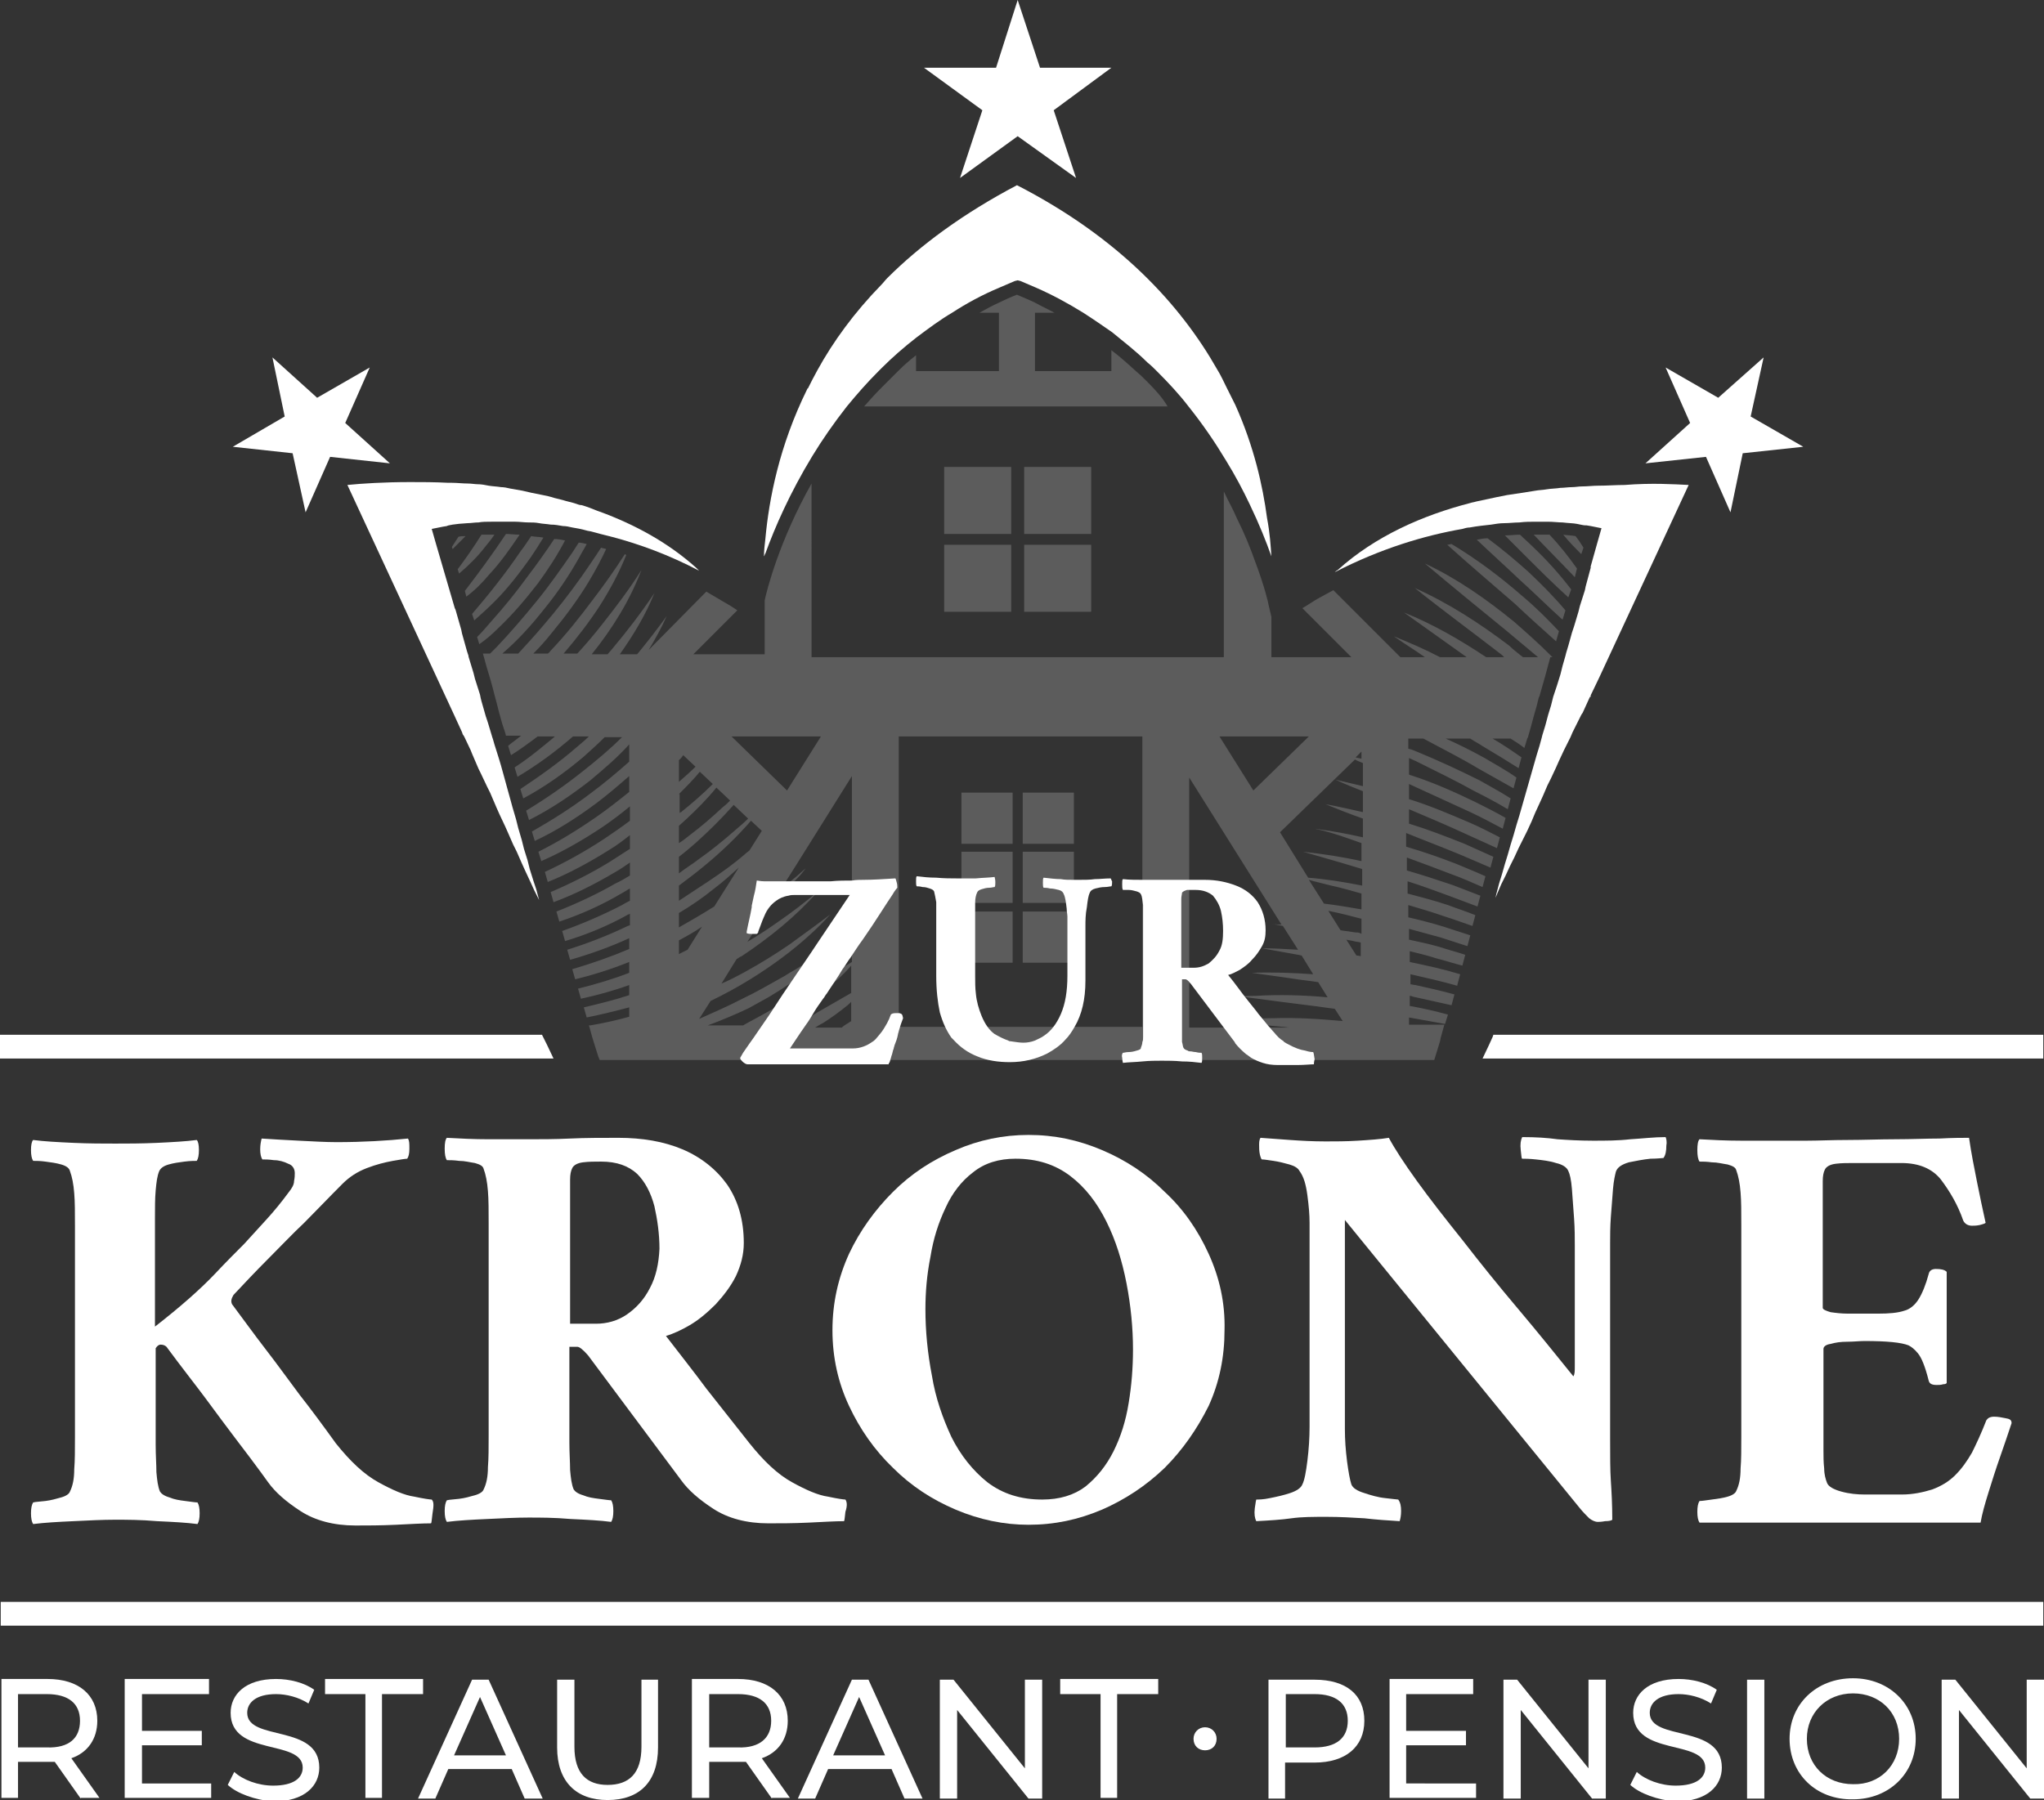 <?xml version="1.0" encoding="UTF-8"?> <!-- Generator: Adobe Illustrator 25.2.3, SVG Export Plug-In . SVG Version: 6.00 Build 0) --> <svg xmlns="http://www.w3.org/2000/svg" xmlns:xlink="http://www.w3.org/1999/xlink" version="1.1" id="Layer_1" x="0px" y="0px" width="283.6px" height="249.8px" viewBox="0 0 283.6 249.8" style="enable-background:new 0 0 283.6 249.8;" xml:space="preserve"><rect x="0" y="0" width="283.6" height="249.8" fill="#333333" stroke="none"/> <style type="text/css"> .st0{opacity:0.2;} .st1{fill:#FFFFFF;} </style> <g class="st0"> <path class="st1" d="M63.6,74.5c-0.3,0.5-0.6,0.9-0.9,1.4l0.1,0.3c0.6-0.6,1.2-1.2,1.8-1.8C64.2,74.4,63.9,74.4,63.6,74.5z"></path> <path class="st1" d="M67.3,75.9c0.5-0.6,0.9-1.1,1.3-1.7c-0.6,0-1.2,0-1.8,0c-1,1.6-2.1,3.2-3.3,4.8l0.2,0.6 C65.1,78.4,66.3,77.2,67.3,75.9z"></path> <path class="st1" d="M67.9,79.7c1.6-1.7,2.9-3.6,4.2-5.5c-0.7,0-1.3-0.1-1.9-0.1c-1.8,2.7-3.7,5.3-5.7,7.9v0l0.2,0.8 C65.9,81.9,66.9,80.9,67.9,79.7z"></path> <path class="st1" d="M68.6,83.5c1.9-1.9,3.5-4,5-6.1c0.6-0.9,1.2-1.8,1.8-2.8c-0.6-0.1-1.2-0.1-1.7-0.2h0c-0.5,0.7-0.9,1.4-1.4,2 c-2.1,3.1-4.4,6-6.8,8.8l0.3,0.9C66.7,85.3,67.7,84.4,68.6,83.5z"></path> <path class="st1" d="M69.1,87.2c2-1.9,3.8-4,5.5-6.2c1.4-1.9,2.7-3.9,3.8-6c-0.5-0.1-1-0.2-1.5-0.2h0c-1.2,1.8-2.4,3.5-3.7,5.2 c-1.6,2.2-3.3,4.3-5.1,6.3c-0.6,0.7-1.2,1.4-1.9,2.1v0l0.3,1C67.5,88.7,68.3,88,69.1,87.2z"></path> <path class="st1" d="M202.6,118.6c1.4,0.6,2.8,1.2,4.2,1.8l0.4-1.5c-1.3-0.6-2.7-1.2-4-1.8c-2.5-1-5.1-2-7.7-2.8v-2 c2.6,1.1,5.2,2.2,7.8,3.4c1.5,0.7,2.9,1.3,4.4,2l0.4-1.5c-1.4-0.7-2.7-1.4-4.1-2c-2.8-1.2-5.6-2.4-8.5-3.3v-2.1 c2.8,1.3,5.7,2.6,8.5,3.9c1.5,0.7,3,1.5,4.5,2.3l0.4-1.5c-1.4-0.8-2.8-1.5-4.2-2.2c-2.9-1.4-5.8-2.7-8.9-3.7 c-0.1,0-0.2-0.1-0.3-0.1v-2.3c0.3,0.1,0.6,0.3,0.9,0.4c2.8,1.4,5.5,2.7,8.2,4.2c1.6,0.8,3.1,1.6,4.6,2.5l0.4-1.5 c-1.4-0.9-2.9-1.7-4.3-2.5c-2.8-1.4-5.6-2.7-8.5-3.9c-0.5-0.2-0.9-0.4-1.4-0.5v-1.4h2.1c2.6,1.4,5.2,2.7,7.7,4.2 c1.6,0.9,3.2,1.8,4.8,2.7l0.4-1.5c-1.4-1-2.9-1.8-4.4-2.7c-1.8-1-3.6-1.9-5.4-2.7h3.4c0.6,0.4,1.2,0.7,1.8,1.1c1.7,1,3.3,2,4.9,3 l0.4-1.5c-1.3-0.9-2.6-1.8-4-2.6h2.5c0.6,0.4,1.3,0.8,1.9,1.3l0.4-1.3l0.1-0.2l0.4-1.4l0.4-1.5l0.4-1.4l0.3-1.2l0.1-0.2l0.4-1.4 l0.4-1.4l0.4-1.5l0.3-1.1h0.3c-0.1-0.1-0.2-0.2-0.3-0.3c-1.6-1.6-3.3-3.1-5-4.6c-3.8-3.1-7.9-6-12.4-8.1c3.8,3.2,7.6,6.3,11.4,9.4 c1.4,1.2,2.9,2.4,4.3,3.6h-2.1c-0.6-0.5-1.3-1-1.9-1.6c-4.1-3.1-8.4-5.9-13.1-8c4,3.2,8.1,6.2,12.1,9.3c0.1,0.1,0.2,0.2,0.3,0.3 h-2.5c-3.6-2.4-7.4-4.6-11.4-6.2l8.7,6.2h-3.7c-2.1-1.1-4.2-2-6.4-2.9c1.4,1,2.9,1.9,4.3,2.9h-3.4l-9.3-9.3 c-0.7,0.4-1.5,0.8-2.2,1.2c-0.7,0.4-1.4,0.9-2.1,1.3l6.8,6.8h-11.1v-5.6l-0.4-1.7c0-0.1-0.5-2.4-1.9-6.1c-0.6-1.7-1.4-3.7-2.5-5.9 c-0.5-1.2-1.2-2.4-1.8-3.7v23h-57.2V67.1c-4.5,8-6.2,14.8-6.5,16.2v7.5h-9.9l6.1-6.1c-0.7-0.5-1.4-0.9-2.1-1.3 c-0.7-0.4-1.5-0.9-2.2-1.3L90,90.2c0.9-1.5,1.8-3.1,2.5-4.7c-1.3,1.8-2.7,3.6-4.1,5.3H86c1.9-2.7,3.6-5.5,4.8-8.5 C89,85,87,87.6,84.9,90.1c-0.2,0.2-0.4,0.5-0.6,0.7h-2.2c2.9-3.6,5.3-7.5,6.9-11.7c-1.7,2.7-3.6,5.2-5.5,7.6 c-1.1,1.4-2.2,2.7-3.4,4h-1.9c1.8-2.1,3.5-4.3,5-6.6c1.4-2.2,2.7-4.6,3.7-7.1c-0.1,0-0.2-0.1-0.2-0.1c-1.4,2.2-2.9,4.3-4.5,6.4 c-1.8,2.4-3.7,4.8-5.8,7c-0.1,0.1-0.2,0.3-0.4,0.4H74c0.9-0.9,1.7-1.8,2.5-2.8c1.9-2.3,3.7-4.7,5.2-7.2c0.9-1.5,1.7-3,2.4-4.5 c-0.2-0.1-0.5-0.1-0.7-0.2c-0.9,1.4-1.8,2.7-2.7,4c-1.7,2.4-3.5,4.7-5.4,6.9c-1.1,1.3-2.3,2.6-3.4,3.8h-2.2l0,0 c2.2-1.9,4.1-4,5.9-6.3c1.8-2.2,3.4-4.6,4.8-7.1c0.3-0.6,0.7-1.2,1-1.8c-0.4-0.1-0.8-0.2-1.1-0.2c-0.3,0.5-0.6,0.9-0.9,1.4 c-1.6,2.3-3.2,4.6-5,6.8c-1.8,2.2-3.6,4.3-5.5,6.3c-0.3,0.3-0.6,0.6-0.9,0.9H67l0.2,0.7l0.3,1.1l0.6,2l0.3,1.1l0.2,0.8l0.3,1.1 l0.3,1.2l0.5,1.8l0.4,1.2l0.1,0.4h2.1c-0.6,0.5-1.2,0.9-1.8,1.4l0.4,1.3c1.3-0.8,2.5-1.7,3.7-2.6h2.4c-1.8,1.5-3.6,3-5.6,4.3 l0.4,1.3c2.7-1.6,5.3-3.5,7.7-5.6h2.2c-0.5,0.5-1.1,1-1.7,1.5c-2.4,2.1-5.1,4-7.8,5.8l0.4,1.3c3-1.6,5.8-3.6,8.4-5.8 c1-0.9,2-1.8,2.9-2.7h2.4c-1.7,1.7-3.5,3.2-5.4,4.7c-2.5,2-5.1,3.8-7.9,5.5l0.4,1.3c3-1.5,5.8-3.4,8.5-5.5c1.9-1.6,3.8-3.2,5.4-5 v2.4c-1.8,1.6-3.6,3.1-5.5,4.5c-2.5,1.9-5.2,3.6-8,5.2l0.4,1.3c3-1.4,5.8-3.2,8.5-5.2c1.6-1.2,3.1-2.5,4.6-3.8v2.2 c-1.5,1.2-3,2.4-4.6,3.5c-2.6,1.8-5.2,3.4-8,4.8l0.4,1.3c3-1.3,5.9-3,8.6-4.8c1.3-0.9,2.5-1.8,3.7-2.8v2c-1.2,0.9-2.5,1.8-3.7,2.6 c-2.6,1.7-5.3,3.2-8.1,4.5l0.4,1.4c3-1.2,5.9-2.8,8.6-4.5c1-0.6,1.9-1.3,2.8-2v1.9c-0.9,0.6-1.9,1.2-2.8,1.8 c-2.6,1.6-5.4,3-8.2,4.2l0.4,1.4c3-1.1,5.9-2.6,8.6-4.2c0.7-0.4,1.3-0.8,2-1.3v1.8c-0.7,0.4-1.3,0.8-2,1.1 c-2.6,1.5-5.4,2.8-8.2,3.9l0.4,1.4c3-1,5.9-2.3,8.6-3.9c0.4-0.2,0.8-0.5,1.2-0.7v1.7c-0.4,0.2-0.8,0.4-1.1,0.6 c-2.7,1.4-5.5,2.6-8.3,3.6l0.4,1.4c3-0.9,5.9-2.1,8.6-3.6c0.1-0.1,0.3-0.1,0.4-0.2v1.6c-0.1,0-0.2,0.1-0.3,0.1 c-2.7,1.3-5.5,2.4-8.4,3.3l0.4,1.4c2.8-0.8,5.6-1.8,8.2-3v1.5c-2.6,1.1-5.2,2-7.9,2.8l0.4,1.4c2.5-0.6,5-1.4,7.5-2.4v1.5 c-2.3,0.9-4.7,1.6-7.1,2.2l0.4,1.4c2.3-0.5,4.5-1.1,6.7-1.9v1.4c-2.1,0.7-4.2,1.2-6.3,1.7l0.4,1.4c2-0.4,4-0.9,5.9-1.4v1.3 c-1.8,0.5-3.6,0.9-5.4,1.2h-0.1v0c0,0,0,0-0.1,0l0.1,0.3l0.3,1.1l0.3,1l0.6,1.9l0.2,0.5H199l0.8-2.6l0.1-0.5l0.5-1.8h-4.9v-1 c1.7,0.3,3.3,0.6,5,0.9l0.4-1.3c-1.8-0.5-3.6-0.9-5.3-1.2v-1.4c0.1,0,0.2,0,0.4,0.1c1.8,0.4,3.6,0.8,5.4,1.2l0.4-1.5 c-1.8-0.5-3.6-0.9-5.4-1.3c-0.2,0-0.5-0.1-0.7-0.1v-1.4c2.2,0.5,4.4,1,6.5,1.6l0-0.1l0.4-1.5h0c-2.3-0.7-4.6-1.2-7-1.7v-1.5 c1.2,0.3,2.5,0.6,3.7,1c1.2,0.3,2.4,0.7,3.6,1l0.4-1.5c-1.2-0.4-2.4-0.7-3.6-1.1c-1.4-0.4-2.8-0.7-4.2-1v-1.5 c1.5,0.4,2.9,0.8,4.4,1.2c1.2,0.4,2.5,0.8,3.7,1.2l0.4-1.5c-1.2-0.4-2.5-0.8-3.7-1.2c-1.6-0.5-3.2-0.9-4.9-1.3v-1.7 c1.7,0.5,3.4,1,5.1,1.6c1.3,0.4,2.6,0.9,3.8,1.3l0.4-1.5c-1.2-0.5-2.5-0.9-3.8-1.4c-1.8-0.6-3.7-1.1-5.6-1.6v-1.7 c1.9,0.6,3.8,1.3,5.7,2c1.3,0.5,2.7,1,4,1.5l0.4-1.5c-1.3-0.5-2.6-1-3.9-1.5c-2.1-0.7-4.2-1.4-6.3-2v-1.8c2.2,0.8,4.3,1.6,6.4,2.4 c1.4,0.5,2.7,1.1,4.1,1.7l0.4-1.5c-1.3-0.6-2.6-1.1-4-1.7c-2.3-0.9-4.6-1.7-7-2.4v-1.9C197.8,116.7,200.2,117.6,202.6,118.6z M188.9,126.2c-1.7-0.3-3.5-0.6-5.2-0.8l-2.1-3.3c1,0.3,2,0.5,3.1,0.8c1.4,0.3,2.8,0.7,4.2,1.1V126.2z M188.9,132.7 c-0.2,0-0.4-0.1-0.7-0.1l-1.4-2.2c0.3,0.1,0.7,0.1,1,0.2s0.7,0.1,1,0.2V132.7z M188.1,129.4c-0.7-0.1-1.4-0.2-2.1-0.3l-1.7-2.7 c1.5,0.3,3.1,0.7,4.6,1.1v2.1C188.6,129.4,188.4,129.4,188.1,129.4z M187.2,116.4c0.6,0.2,1.1,0.4,1.7,0.6v2.5 c-2.7-0.6-5.4-1-8.1-1.3c1.7,0.5,3.5,1,5.2,1.5c1,0.3,2,0.6,3,0.9v2.3c-2.5-0.5-5-0.9-7.5-1.1l-3.9-6.3l10.4-10.1 c0.3,0.2,0.7,0.3,1.1,0.5v3.2c-1.3-0.3-2.5-0.6-3.8-0.9c1.3,0.6,2.5,1.1,3.8,1.6v2.9c-1.8-0.4-3.5-0.8-5.2-1.1 c1.7,0.7,3.5,1.4,5.2,2v2.6c-2.2-0.5-4.4-0.9-6.7-1.2C183.9,115.3,185.5,115.8,187.2,116.4z M188.9,105.3c-0.3-0.1-0.6-0.1-0.8-0.2 l0.8-0.8V105.3z M181.6,102.2l-7.7,7.5l-4.7-7.5H181.6z M94.2,122.9c1.2-0.9,2.4-1.8,3.6-2.8c2.3-1.9,4.4-3.9,6.4-6.2l1.5,1.4 L104,118c-0.2,0.2-0.4,0.3-0.6,0.5c-1.6,1.4-3.3,2.6-5.1,3.8c-1.4,0.9-2.7,1.8-4.1,2.7V122.9z M94.2,118.9c0.8-0.6,1.6-1.3,2.3-1.9 c1.9-1.7,3.6-3.4,5.3-5.3l2,1.9c-0.6,0.6-1.2,1.1-1.9,1.7c-1.6,1.4-3.2,2.7-4.9,3.9c-0.9,0.7-1.9,1.3-2.8,2V118.9z M94.2,130.5 c1.1-0.6,2.2-1.2,3.2-1.9l-2,3.2c-0.4,0.2-0.8,0.4-1.2,0.6V130.5z M94.2,105.5c0.2-0.2,0.4-0.4,0.6-0.7l1.7,1.6 c-0.7,0.7-1.5,1.4-2.3,2.1V105.5z M94.2,110.2c1-1,2-2,2.9-3.1l1.8,1.7c0,0,0,0,0,0c-1.4,1.4-2.9,2.7-4.4,3.9 c-0.1,0-0.1,0.1-0.2,0.1V110.2z M94.2,114.6c0.3-0.3,0.7-0.6,1-0.9c1.5-1.4,2.9-2.8,4.2-4.4l1.9,1.8c-0.3,0.3-0.6,0.6-1,0.9 c-1.5,1.4-3,2.7-4.6,3.9c-0.5,0.4-1,0.8-1.5,1.1V114.6z M99.1,123.3c1.2-0.9,2.3-1.9,3.4-2.9l-3.4,5.4c-1.6,1-3.3,2-4.9,2.9v-2 C95.9,125.7,97.5,124.6,99.1,123.3z M110.1,134.7c-0.6,0.3-1.1,0.7-1.7,1l0,0c-1.8,1-3.5,2-5.4,2.9c-1.9,1-4,1.9-6,2.8l1.6-2.5 c1.9-0.9,3.7-1.9,5.5-3c2.9-1.8,5.8-3.9,8.3-6.2c1-0.9,1.9-1.8,2.8-2.8c-0.7,0.5-1.3,1-2,1.5l0,0c-1.2,0.9-2.5,1.8-3.7,2.7 c-1.9,1.3-4,2.6-6,3.7c-1.1,0.6-2.2,1.2-3.4,1.7l2.1-3.4c0.2-0.1,0.4-0.3,0.7-0.4c3.9-2.6,7.5-5.5,10.6-9c-1.8,1.5-3.6,2.9-5.5,4.2 c-1.4,1-2.8,1.9-4.3,2.8l3.6-5.6l0,0c1.2-1,2.3-2.1,3.4-3.3c0.4-0.4,0.7-0.8,1.1-1.3c-0.5,0.4-1,0.9-1.5,1.3 c-0.6,0.5-1.2,1-1.9,1.5l0.9-1.4l1.2-1.9l7.7-12.3v25.8l-4.4,2.7c-1.7,1-3.3,2-5,2.9c-1.7,1-3.3,1.9-5,2.8 c-0.2,0.1-0.5,0.3-0.7,0.4h-4.9c1.9-0.7,3.8-1.5,5.7-2.4c0.9-0.5,1.8-1,2.7-1.5c3.9-2.3,7.5-5,10.5-8.4 C114.7,131.8,112.4,133.3,110.1,134.7z M109.5,140.8c1.7-1,3.3-2.1,4.9-3.3c1.3-1.1,2.6-2.2,3.7-3.5v3.8c-1.6,0.9-3.1,1.8-4.7,2.7 c-1.1,0.7-2.1,1.3-3.2,2H106C107.2,142,108.4,141.4,109.5,140.8z M114.3,141.9c1.1-0.7,2.2-1.5,3.3-2.4c0.2-0.2,0.4-0.3,0.5-0.5 v2.7c-0.1,0.1-0.2,0.1-0.3,0.2c-0.3,0.2-0.7,0.4-1,0.7h-3.7C113.6,142.3,113.9,142.1,114.3,141.9z M124.7,102.2h33.8v40.3h-33.8 V102.2z M113.9,102.2l-4.7,7.5l-7.7-7.5H113.9z M165,142.6v-34.7l12.8,20.4c-0.4,0-0.9,0-1.3-0.1c0.5,0.1,1,0.2,1.5,0.3l2.1,3.3 c-1.7-0.1-3.3-0.2-5-0.2c1.7,0.3,3.3,0.6,5,0.9c0.2,0,0.3,0.1,0.5,0.1l1.6,2.6c-2.8-0.2-5.7-0.3-8.5-0.2c1.9,0.3,3.7,0.5,5.6,0.8 c1.2,0.2,2.4,0.3,3.6,0.5l1.3,2.1c-3.3-0.3-6.7-0.4-10-0.2c-0.7,0-1.3,0-2,0.1c0.8,0.1,1.5,0.2,2.3,0.3c3.6,0.5,7.2,0.9,10.7,1.4v0 l1.1,1.7c-3.2-0.3-6.4-0.5-9.6-0.4c-2,0-3.9,0.2-5.9,0.4c2.4,0.3,4.8,0.6,7.2,0.8c0,0,0,0,0,0c0.3,0,0.6,0.1,0.9,0.1H165z"></path> <path class="st1" d="M215.9,89l0.4-1.4c-1.6-1.7-3.3-3.4-5.1-4.9c-3.1-2.7-6.3-5.1-9.8-7.2h0c-0.2,0-0.4,0.1-0.6,0.1 c3.1,2.8,6.3,5.5,9.4,8.2C212.1,85.6,214,87.3,215.9,89z"></path> <path class="st1" d="M206.4,74.7c-0.5,0-1,0.1-1.5,0.2c2,1.9,4,3.7,6,5.6c2,1.8,3.9,3.7,5.9,5.5l0.4-1.3v0 c-1.6-1.9-3.4-3.7-5.2-5.4C210.2,77.7,208.3,76.1,206.4,74.7z"></path> <path class="st1" d="M218,81.8L218,81.8c-1.6-2.1-3.4-4.1-5.3-5.9c-0.6-0.6-1.2-1.1-1.8-1.7c-0.7,0-1.3,0.1-2.1,0.1 c0.9,0.9,1.8,1.8,2.7,2.7c2,2,4,4,6.1,5.9L218,81.8z"></path> <path class="st1" d="M218.8,78.9L218.8,78.9c-1.2-1.7-2.4-3.2-3.8-4.7c0,0,0,0,0,0c-0.5,0-0.9,0-1.4,0h-0.8c1.9,2,3.8,3.9,5.7,5.9 L218.8,78.9z"></path> <path class="st1" d="M219.4,76.9l0.3-0.9c-0.3-0.5-0.7-1.1-1.1-1.6h0c-0.5-0.1-1-0.1-1.7-0.2C217.7,75.2,218.6,76.1,219.4,76.9z"></path> <path class="st1" d="M214.2,96.5L214.2,96.5C214.1,96.5,214.1,96.6,214.2,96.5L214.2,96.5z"></path> <path class="st1" d="M215.8,90.8L215.8,90.8C215.8,90.8,215.8,90.8,215.8,90.8L215.8,90.8z"></path> <path class="st1" d="M159.2,53c-0.5-0.5-1-1-1.6-1.5c-1.1-1-2.2-2-3.4-2.9v2.9h-10.6v-8.1h2.7c-0.9-0.5-1.8-0.9-2.7-1.4 c-0.8-0.4-1.6-0.7-2.5-1.1c-0.8,0.3-1.7,0.7-2.5,1.1c-0.9,0.4-1.8,0.9-2.7,1.4h2.7v8.1h-11.5v-2.2c-0.9,0.7-1.7,1.4-2.5,2.2 c-0.8,0.8-1.6,1.6-2.4,2.4c-0.8,0.8-1.6,1.7-2.3,2.5h42.1C161.3,55.2,160.3,54.1,159.2,53z"></path> <rect x="131" y="64.8" class="st1" width="9.3" height="9.3"></rect> <rect x="142.1" y="64.8" class="st1" width="9.3" height="9.3"></rect> <rect x="131" y="75.6" class="st1" width="9.3" height="9.3"></rect> <rect x="142.1" y="75.6" class="st1" width="9.3" height="9.3"></rect> <rect x="133.4" y="118.2" class="st1" width="7.1" height="7.1"></rect> <rect x="141.9" y="118.2" class="st1" width="7.1" height="7.1"></rect> <rect x="133.4" y="126.5" class="st1" width="7.1" height="7.1"></rect> <rect x="141.9" y="126.5" class="st1" width="7.1" height="7.1"></rect> <rect x="141.9" y="110" class="st1" width="7.1" height="7.1"></rect> <rect x="133.4" y="110" class="st1" width="7.1" height="7.1"></rect> </g> <g> <g> <rect x="0.1" y="222.3" class="st1" width="283.4" height="3.3"></rect> </g> <g> <polygon class="st1" points="283.5,143.6 283.5,146.9 205.7,146.9 206.6,145 207.1,143.9 207.2,143.6 "></polygon> </g> <g> <polygon class="st1" points="76.8,146.9 0,146.9 0,143.6 75.2,143.6 75.7,144.6 75.9,145 "></polygon> </g> <g> <path class="st1" d="M11.2,249.6l-3.6-5.1c-0.3,0-0.7,0-1,0H2.5v5H0.2v-16.5h6.4c4.3,0,6.9,2.2,6.9,5.8c0,2.5-1.3,4.4-3.6,5.2 l3.9,5.5H11.2z M11.1,238.8c0-2.4-1.6-3.7-4.6-3.7h-4v7.4h4C9.6,242.6,11.1,241.2,11.1,238.8z"></path> <path class="st1" d="M29.3,247.5v2h-12v-16.5H29v2.1h-9.3v5.1h8.3v2h-8.3v5.3H29.3z"></path> <path class="st1" d="M31.6,247.7l0.9-1.8c1.2,1.1,3.3,1.9,5.4,1.9c2.9,0,4.1-1.1,4.1-2.5c0-4-10-1.5-10-7.6c0-2.5,2-4.7,6.3-4.7 c1.9,0,3.9,0.5,5.3,1.5l-0.8,1.9c-1.4-0.9-3.1-1.3-4.5-1.3c-2.8,0-4,1.2-4,2.6c0,4,10,1.5,10,7.6c0,2.5-2,4.7-6.4,4.7 C35.4,249.8,32.9,248.9,31.6,247.7z"></path> <path class="st1" d="M50.8,235.1h-5.7v-2.1h13.6v2.1h-5.7v14.4h-2.3V235.1z"></path> <path class="st1" d="M71,245.5h-8.8l-1.8,4.1H58l7.5-16.5h2.3l7.5,16.5h-2.5L71,245.5z M70.2,243.6l-3.6-8.1l-3.6,8.1H70.2z"></path> <path class="st1" d="M77.3,242.5v-9.4h2.4v9.3c0,3.7,1.7,5.3,4.6,5.3c3,0,4.7-1.6,4.7-5.3v-9.3h2.3v9.4c0,4.8-2.6,7.3-7,7.3 C79.9,249.8,77.3,247.2,77.3,242.5z"></path> <path class="st1" d="M107.1,249.6l-3.6-5.1c-0.3,0-0.7,0-1,0h-4.1v5H96v-16.5h6.4c4.3,0,6.9,2.2,6.9,5.8c0,2.5-1.3,4.4-3.6,5.2 l3.9,5.5H107.1z M107,238.8c0-2.4-1.6-3.7-4.6-3.7h-4v7.4h4C105.4,242.6,107,241.2,107,238.8z"></path> <path class="st1" d="M123.7,245.5h-8.8l-1.8,4.1h-2.4l7.5-16.5h2.3l7.5,16.5h-2.5L123.7,245.5z M122.8,243.6l-3.6-8.1l-3.6,8.1 H122.8z"></path> <path class="st1" d="M144.6,233.1v16.5h-1.9l-9.9-12.3v12.3h-2.4v-16.5h1.9l9.9,12.3v-12.3H144.6z"></path> <path class="st1" d="M152.8,235.1h-5.7v-2.1h13.6v2.1h-5.7v14.4h-2.3V235.1z"></path> <path class="st1" d="M165.6,241.3c0-0.9,0.7-1.6,1.6-1.6c0.9,0,1.6,0.7,1.6,1.6c0,1-0.7,1.6-1.6,1.6 C166.3,242.9,165.6,242.3,165.6,241.3z"></path> <path class="st1" d="M189.3,238.8c0,3.6-2.6,5.8-6.9,5.8h-4.1v5H176v-16.5h6.4C186.8,233.1,189.3,235.2,189.3,238.8z M187,238.8 c0-2.4-1.6-3.7-4.6-3.7h-4v7.4h4C185.4,242.5,187,241.2,187,238.8z"></path> <path class="st1" d="M204.8,247.5v2h-12v-16.5h11.6v2.1h-9.3v5.1h8.3v2h-8.3v5.3H204.8z"></path> <path class="st1" d="M222.8,233.1v16.5h-1.9l-9.9-12.3v12.3h-2.4v-16.5h1.9l9.9,12.3v-12.3H222.8z"></path> <path class="st1" d="M226.2,247.7l0.9-1.8c1.2,1.1,3.3,1.9,5.4,1.9c2.9,0,4.1-1.1,4.1-2.5c0-4-10-1.5-10-7.6c0-2.5,2-4.7,6.3-4.7 c1.9,0,3.9,0.5,5.3,1.5l-0.8,1.9c-1.4-0.9-3.1-1.3-4.5-1.3c-2.8,0-4,1.2-4,2.6c0,4,10,1.5,10,7.6c0,2.5-2,4.7-6.4,4.7 C230,249.8,227.5,248.9,226.2,247.7z"></path> <path class="st1" d="M242.4,233.1h2.4v16.5h-2.4V233.1z"></path> <path class="st1" d="M248.3,241.3c0-4.8,3.7-8.4,8.8-8.4c5,0,8.7,3.6,8.7,8.4s-3.7,8.4-8.7,8.4C252,249.8,248.3,246.2,248.3,241.3 z M263.5,241.3c0-3.7-2.7-6.3-6.4-6.3c-3.7,0-6.4,2.7-6.4,6.3c0,3.7,2.7,6.3,6.4,6.3C260.8,247.7,263.5,245,263.5,241.3z"></path> <path class="st1" d="M283.6,233.1v16.5h-1.9l-9.9-12.3v12.3h-2.4v-16.5h1.9l9.9,12.3v-12.3H283.6z"></path> </g> </g> <g> <g> <g> <path class="st1" d="M124.8,140.6c0,0-0.1,0-0.1,0c-0.2,0-0.4,0-0.5,0c-0.3,0-0.5,0.1-0.6,0.2c-0.3,0.9-0.7,1.5-1,2 c-0.3,0.5-0.7,0.9-1.1,1.4c-0.1,0.1-0.3,0.3-0.5,0.4c-0.7,0.5-1.6,0.9-2.7,0.9c-0.1,0-0.2,0-0.2,0h-8.5c0.2-0.3,0.4-0.6,0.6-0.9 v0c0,0,0,0,0,0c0.6-0.9,1.2-1.8,1.7-2.5c0.3-0.4,0.6-0.9,0.9-1.4v0c0.4-0.7,0.9-1.4,1.4-2.1c0.2-0.2,0.3-0.5,0.5-0.7v0 c0.7-1.1,1.5-2.2,2.2-3.4c0.4-0.5,0.7-1.1,1.1-1.6c0.6-0.9,1.1-1.7,1.7-2.5c0.9-1.3,1.7-2.5,2.4-3.6c0.7-1.1,1.3-2,1.7-2.6 c0.4-0.7,0.7-1,0.7-1c0-0.2,0-0.5-0.1-0.8c-0.1-0.3-0.1-0.5-0.2-0.5c-1.6,0.1-3.1,0.2-4.4,0.2c-0.5,0-1,0-1.6,0.1 c-0.9,0-1.9,0-2.9,0.1l-4.8,0h-0.6c-0.1,0-0.4,0-0.9,0c-0.4,0-0.9,0-1.3,0c-0.1,0-0.2,0-0.2,0c-0.1,0-0.3,0-0.4,0h0 c-0.4,0-0.8,0-1.1,0c-0.5,0-0.8-0.1-1-0.1c-0.1,0.7-0.2,1.4-0.4,2.1v0h0c-0.1,0.5-0.2,0.9-0.3,1.4c0,0.1,0,0.1,0,0.2 c-0.2,1.2-0.5,2.3-0.7,3.4c0,0.1,0,0.1,0,0.2c0,0,0.2,0.1,0.5,0.1c0.2,0,0.5,0,0.7,0h0.1l0,0c0.1,0,0.2,0,0.2-0.1 c0,0,0.1-0.1,0.1-0.1c0,0,0,0,0-0.1c0.2-0.5,0.4-1.1,0.6-1.6c0.1-0.2,0.2-0.5,0.3-0.7c0.3-0.8,0.9-1.5,1.6-2 c0.4-0.3,1-0.6,1.7-0.7c0.3-0.1,0.6-0.1,1-0.1c0.1,0,0.2,0,0.4,0h7.1l-4.5,6.7l0,0l-0.8,1.2l-4,5.9l0,0l-1.9,2.9l-2.2,3.2l0,0 l-0.5,0.7l-0.9,1.3l-0.4,0.7c0,0.1,0,0.2,0.3,0.5c0.2,0.2,0.5,0.4,0.7,0.4h7.2c1.3,0,2.7,0,4,0c1.4,0,2.6,0,3.8,0h4.6 c0-0.1,0-0.2,0.1-0.2c0.1-0.3,0.2-0.6,0.3-1c0,0,0,0,0,0c0.1-0.2,0.1-0.4,0.2-0.7c0-0.1,0.1-0.2,0.1-0.3c0-0.1,0.1-0.3,0.1-0.4 c0.2-0.5,0.4-1,0.5-1.6c0-0.1,0.1-0.3,0.1-0.4c0.2-0.7,0.4-1.3,0.6-1.8C125.2,140.7,125.1,140.7,124.8,140.6z"></path> </g> <g> <path class="st1" d="M154.1,121.9c-0.8,0-1.5,0.1-2.2,0.1c-0.7,0.1-1.4,0.1-2.3,0.1H149c-0.7,0-1.3,0-1.8-0.1 c-0.7,0-1.5-0.1-2.4-0.2c-0.1,0.1-0.1,0.3-0.1,0.7c0,0.3,0,0.6,0.1,0.7c0.2,0,0.5,0,0.9,0.1c0.4,0,0.8,0.1,1.2,0.2 c0.4,0.1,0.6,0.3,0.7,0.6c0.2,0.4,0.3,1.1,0.4,2c0,0.4,0.1,0.8,0.1,1.1c0,0.4,0,0.8,0,1.1c0,0.1,0,0.3,0,0.4v6.7 c0,2.2-0.3,3.9-0.9,5.3c-0.6,1.4-1.4,2.4-2.3,3c-0.4,0.3-0.9,0.5-1.3,0.7c-0.5,0.2-1.1,0.3-1.6,0.3c-0.5,0-1.1-0.1-1.8-0.2 c-0.1,0-0.2,0-0.3-0.1c-0.6-0.2-1.2-0.5-1.9-0.9c-0.7-0.5-1.3-1.3-1.8-2.5c-0.4-1-0.7-2-0.8-3.1c-0.1-0.8-0.1-1.6-0.1-2.5 c0-0.3,0-0.6,0-0.9v-7.3c0-0.7,0-1.4,0-1.9c0-0.6,0.1-1.1,0.3-1.5c0.1-0.2,0.3-0.3,0.6-0.4c0.3-0.1,0.7-0.2,1-0.2 c0.4,0,0.6-0.1,0.8-0.1c0.1-0.1,0.1-0.4,0.1-0.7c0-0.4-0.1-0.6-0.1-0.7c-0.7,0.1-1.6,0.1-2.6,0.2c-0.7,0-1.3,0-1.9,0 c-0.3,0-0.5,0-0.8,0c-0.8,0-1.7,0-2.8-0.1c-1,0-1.9-0.1-2.7-0.2c-0.1,0.1-0.1,0.3-0.1,0.7c0,0.3,0,0.6,0.1,0.7 c0.2,0,0.4,0,0.8,0.1c0.4,0,0.7,0.1,1,0.2c0.3,0.1,0.5,0.2,0.6,0.4c0.1,0.4,0.2,0.9,0.3,1.5c0,0.6,0,1.3,0,2.1v8.1 c0,2,0.2,3.7,0.5,5.1c0.4,1.4,0.9,2.5,1.6,3.5c0.1,0.1,0.2,0.2,0.3,0.3c0.9,1,2,1.8,3.3,2.3c1.4,0.6,3,0.8,4.5,0.8 c1.9,0,3.6-0.4,5.2-1.2c0.9-0.5,1.8-1.1,2.5-1.9c0.5-0.5,0.9-1.1,1.3-1.8c1-1.7,1.5-3.8,1.5-6.4v-7.5c0-0.8,0-1.7,0.2-2.7 c0.1-0.9,0.2-1.6,0.4-2c0.1-0.3,0.4-0.5,0.8-0.6c0.4-0.1,0.8-0.2,1.3-0.2c0.4,0,0.7-0.1,0.9-0.1c0.1-0.1,0.1-0.4,0.1-0.7 C154.2,122.2,154.2,122,154.1,121.9z"></path> </g> <g> <path class="st1" d="M182.2,146c-0.1,0-0.5,0-1.1-0.2c-0.7-0.1-1.5-0.4-2.4-0.9c-0.2-0.1-0.4-0.2-0.5-0.3c0,0-0.1,0-0.1-0.1 c0,0,0,0,0,0c-0.5-0.3-0.9-0.7-1.3-1.2c-0.3-0.3-0.5-0.6-0.8-0.9c-0.5-0.6-1-1.2-1.4-1.7c-0.1-0.1-0.2-0.3-0.3-0.4 c-0.4-0.5-0.8-1-1.2-1.5c-0.9-1.1-1.7-2.3-2.7-3.5c0.5-0.1,1-0.4,1.6-0.7c0.6-0.4,1.2-0.8,1.7-1.4c0.6-0.6,1-1.2,1.4-1.9 c0.4-0.7,0.5-1.4,0.5-2.2c0-1.5-0.4-2.8-1.1-3.9c-0.7-1-1.7-1.8-3-2.3c-1.3-0.5-2.7-0.8-4.3-0.8c-0.7,0-1.4,0-2.1,0 c-0.4,0-0.7,0-1.1,0c-1,0-1.9,0-2.7,0c-0.8,0-1.7,0-2.7,0c-1,0-1.9,0-2.8-0.1c-0.1,0.1-0.1,0.3-0.1,0.7c0,0.4,0,0.6,0.1,0.8 c0.2,0,0.5,0,0.8,0c0.4,0,0.7,0.1,1.1,0.2c0.3,0.1,0.5,0.2,0.6,0.4c0.2,0.4,0.2,0.9,0.3,1.5c0,0.6,0,1.3,0,2.1v14.1 c0,0.8,0,1.5,0,2.1c0,0.3,0,0.5-0.1,0.7c0,0.3-0.1,0.5-0.2,0.8c0,0.2-0.2,0.3-0.6,0.4c-0.3,0.1-0.7,0.2-1.1,0.2 c-0.4,0-0.6,0.1-0.8,0.1c-0.1,0.1-0.2,0.4-0.1,0.7c0,0.3,0.1,0.6,0.1,0.7c0.8-0.1,1.7-0.1,2.7-0.2c1-0.1,1.9-0.1,2.7-0.1 c0.8,0,1.8,0,2.8,0.1c1,0,1.9,0.1,2.7,0.2c0.1-0.1,0.1-0.4,0.1-0.7c0-0.3,0-0.6-0.1-0.7c-0.2,0-0.4,0-0.8-0.1 c-0.3,0-0.5-0.1-0.8-0.1c-0.1,0-0.2,0-0.3-0.1c-0.3-0.1-0.5-0.2-0.6-0.4c-0.1-0.2-0.1-0.5-0.2-0.8c0-0.2,0-0.3,0-0.5 c0-0.5,0-1.1,0-1.8v-6.4h0.5c0.1,0,0.4,0.2,0.6,0.5c0,0,0.1,0.1,0.1,0.1l6.1,8.1l0.1,0.2c0.4,0.5,0.9,1,1.5,1.5 c0.2,0.1,0.4,0.3,0.7,0.5c0.5,0.3,1,0.5,1.6,0.7h0c0.6,0.2,1.3,0.3,2.1,0.3c0.8,0,1.7,0,2.7,0c1,0,1.8-0.1,2.3-0.1 c0-0.1,0-0.3,0.1-0.7C182.3,146.4,182.3,146.2,182.2,146z M169.2,131.9c-0.4,0.8-0.9,1.3-1.5,1.8c-0.7,0.4-1.3,0.6-2.1,0.6h-1.7 v-8.5c0-0.4,0-0.8,0-1.1c0-0.3,0.1-0.6,0.1-0.8c0.1-0.2,0.4-0.3,0.7-0.4c0.1,0,0.2,0,0.3,0c0.3,0,0.6,0,0.9,0 c1,0,1.8,0.3,2.4,0.8c0.5,0.6,0.9,1.3,1.1,2.1c0.2,0.9,0.3,1.8,0.3,2.8C169.7,130.3,169.6,131.2,169.2,131.9z"></path> </g> <g> <path class="st1" d="M59.9,208.1c-0.2,0-1-0.1-2.4-0.4c-1.4-0.2-3-0.9-5-2c-2-1.1-3.9-2.9-5.9-5.4c-1.8-2.5-3.5-4.8-5-6.7 c-1.5-2-3-4.1-4.7-6.3c-1.7-2.2-3.2-4.3-4.7-6.3c-0.2-0.4-0.1-0.8,0.2-1.3c1.5-1.6,3.1-3.3,4.8-5c1.8-1.8,3.4-3.5,5-5 c1.6-1.6,3.3-3.4,5.3-5.4c1-1,2.1-1.7,3.4-2.2c1.3-0.5,2.5-0.8,3.6-1c1.1-0.2,1.8-0.3,2-0.3c0.2-0.3,0.3-0.7,0.3-1.4 c0-0.7,0-1.1-0.2-1.4c-2.9,0.3-6.2,0.5-9.9,0.5c-1.5,0-3.2-0.1-5.2-0.2c-2-0.1-3.7-0.2-5.2-0.3c-0.1,0.4-0.2,0.9-0.2,1.5 c0,0.6,0.1,1.1,0.3,1.4c0.4,0,0.9,0,1.6,0.1c0.7,0,1.4,0.2,2,0.5c0.6,0.2,0.9,0.7,0.9,1.3c0,0.3,0,0.6-0.1,1.1 c0,0.5-0.3,1-0.7,1.5c-1.1,1.5-2.1,2.7-3.1,3.8c-1,1.1-2,2.2-3.1,3.4c-1.1,1.1-2.5,2.5-4.1,4.2c-2,2.1-4.7,4.5-8.3,7.3v-15.1 c0-1.4,0-2.7,0.1-3.8c0.1-1.1,0.2-2,0.5-2.7c0.2-0.4,0.6-0.7,1.3-0.9c0.7-0.2,1.4-0.3,2.2-0.4c0.8-0.1,1.3-0.1,1.7-0.1 c0.2-0.3,0.3-0.8,0.3-1.5c0-0.7-0.1-1.2-0.3-1.4c-1.5,0.2-3.4,0.3-5.5,0.4c-2.2,0.1-4.1,0.1-5.8,0.1c-1.7,0-3.6,0-5.8-0.1 c-2.2-0.1-4.1-0.2-5.6-0.4c-0.2,0.2-0.3,0.7-0.3,1.4c0,0.7,0.1,1.2,0.3,1.5c0.4,0,1,0,1.7,0.1c0.8,0.1,1.5,0.2,2.2,0.4 c0.7,0.2,1.1,0.5,1.2,0.9c0.3,0.8,0.5,1.8,0.6,3.1c0.1,1.2,0.1,2.7,0.1,4.5v29.4c0,1.7,0,3.2-0.1,4.4c0,1.3-0.2,2.3-0.6,3.1 c-0.1,0.3-0.5,0.6-1.2,0.8c-0.7,0.2-1.4,0.4-2.2,0.5c-0.8,0.1-1.3,0.1-1.7,0.2c-0.2,0.3-0.3,0.8-0.3,1.5c0,0.7,0.1,1.2,0.3,1.5 c1.6-0.2,3.4-0.3,5.6-0.4c2.1-0.1,4-0.2,5.7-0.2c1.7,0,3.6,0,5.9,0.2c2.2,0.1,4.1,0.2,5.6,0.4c0.2-0.3,0.3-0.8,0.3-1.5 c0-0.7-0.1-1.2-0.3-1.5c-0.3,0-0.9-0.1-1.7-0.2c-0.8-0.1-1.5-0.2-2.2-0.5c-0.7-0.2-1.1-0.5-1.3-0.8c-0.3-0.7-0.4-1.6-0.5-2.7 c0-1.1-0.1-2.3-0.1-3.8v-13.4c0.2-0.3,0.4-0.5,0.7-0.5c0.3,0,0.6,0.1,0.8,0.3c0.9,1.2,2,2.7,3.4,4.5c1.4,1.8,2.8,3.7,4.2,5.6 c1.4,1.9,2.8,3.7,4,5.3c1.2,1.6,2,2.7,2.5,3.4c1,1.4,2.5,2.7,4.5,4c2,1.3,4.6,2,7.6,2c1.6,0,3.5,0,5.6-0.1 c2.1-0.1,3.7-0.2,4.9-0.2c0.1-0.1,0.1-0.6,0.2-1.3C60.2,208.9,60.2,208.4,59.9,208.1z"></path> </g> <g> <path class="st1" d="M117.3,208.1c-0.2,0-1-0.1-2.4-0.4c-1.4-0.2-3-0.9-5-2c-2-1.1-3.9-2.9-5.9-5.4c-2.2-2.8-4.2-5.3-6-7.6 c-1.7-2.3-3.6-4.7-5.6-7.3c1-0.3,2.1-0.8,3.3-1.5c1.2-0.7,2.4-1.7,3.6-2.9c1.1-1.2,2.1-2.5,2.8-3.9c0.7-1.5,1.1-3,1.1-4.6 c0-3.2-0.8-5.9-2.3-8.1c-1.5-2.1-3.6-3.8-6.2-4.9c-2.6-1.1-5.6-1.6-8.9-1.6c-2.3,0-4.6,0-6.7,0.1c-2.1,0.1-4,0.1-5.7,0.1 c-1.7,0-3.6,0-5.6,0c-2.1,0-4-0.1-5.8-0.2c-0.2,0.2-0.3,0.7-0.3,1.5c0,0.8,0.1,1.3,0.3,1.6c0.4,0,1,0,1.7,0.1 c0.8,0,1.5,0.2,2.2,0.3c0.7,0.2,1.1,0.4,1.2,0.8c0.3,0.8,0.5,1.8,0.6,3.1c0.1,1.2,0.1,2.7,0.1,4.5v29.4c0,1.7,0,3.2-0.1,4.4 c0,1.3-0.2,2.3-0.6,3.1c-0.1,0.3-0.5,0.6-1.2,0.8c-0.7,0.2-1.4,0.4-2.2,0.5c-0.8,0.1-1.3,0.1-1.7,0.2c-0.2,0.3-0.3,0.8-0.3,1.5 c0,0.7,0.1,1.2,0.3,1.5c1.6-0.2,3.4-0.3,5.6-0.4c2.1-0.1,4-0.2,5.7-0.2c1.7,0,3.6,0,5.9,0.2c2.2,0.1,4.1,0.2,5.6,0.4 c0.2-0.3,0.3-0.8,0.3-1.5c0-0.7-0.1-1.2-0.3-1.5c-0.3,0-0.9-0.1-1.7-0.2c-0.8-0.1-1.5-0.2-2.2-0.5c-0.7-0.2-1.1-0.5-1.3-0.8 c-0.3-0.7-0.4-1.6-0.5-2.7c0-1.1-0.1-2.3-0.1-3.8v-13.3h1.1c0.3,0,0.8,0.4,1.5,1.2l12.9,17.3c1,1.4,2.5,2.7,4.5,4 c2,1.3,4.6,2,7.6,2c1.6,0,3.5,0,5.6-0.1c2.1-0.1,3.7-0.2,4.9-0.2c0.1-0.1,0.1-0.6,0.2-1.3C117.6,208.9,117.5,208.4,117.3,208.1z M90.2,178.7c-0.8,1.6-1.9,2.8-3.2,3.7c-1.3,0.9-2.8,1.3-4.3,1.3h-3.6v-17.7c0-0.9,0-1.6,0-2.3c0-0.7,0.1-1.2,0.3-1.6 c0.2-0.4,0.7-0.7,1.5-0.8c0.8-0.1,1.6-0.1,2.5-0.1c2.2,0,3.8,0.6,5,1.7c1.1,1.1,1.9,2.6,2.4,4.5c0.4,1.8,0.7,3.8,0.7,5.9 C91.4,175.4,91,177.2,90.2,178.7z"></path> </g> <g> <path class="st1" d="M167.7,174c-1.5-3.3-3.5-6.2-6.1-8.6c-2.5-2.5-5.4-4.4-8.7-5.8c-3.3-1.4-6.6-2.1-10.2-2.1 c-3.5,0-6.9,0.7-10.1,2.1c-3.3,1.4-6.2,3.3-8.7,5.8c-2.5,2.5-4.6,5.4-6.1,8.6c-1.5,3.3-2.3,6.8-2.3,10.6c0,3.8,0.8,7.3,2.3,10.5 c1.5,3.2,3.5,6.1,6.1,8.6c2.5,2.5,5.4,4.4,8.7,5.8c3.3,1.4,6.7,2.1,10.1,2.1c3.6,0,6.9-0.7,10.2-2.1c3.2-1.4,6.1-3.3,8.7-5.8 c2.5-2.5,4.5-5.4,6.1-8.6c1.5-3.3,2.2-6.8,2.2-10.5C170,180.8,169.2,177.3,167.7,174z M156.6,194.7c-0.4,2.5-1.1,4.7-2.1,6.7 c-1,2-2.3,3.6-3.9,4.9c-1.6,1.2-3.6,1.8-6,1.8c-3,0-5.5-0.8-7.6-2.4c-2-1.6-3.7-3.7-5-6.3c-1.2-2.6-2.2-5.4-2.7-8.5 c-0.6-3.1-0.9-6.2-0.9-9.2c0-2.4,0.2-4.8,0.7-7.3c0.4-2.5,1.1-4.7,2.1-6.8c0.9-2,2.2-3.7,3.8-4.9c1.6-1.3,3.6-1.9,5.9-1.9 c3,0,5.5,0.8,7.6,2.4c2.1,1.6,3.7,3.7,5,6.3c1.3,2.6,2.2,5.5,2.8,8.6c0.6,3.1,0.9,6.2,0.9,9.2C157.2,189.8,157,192.3,156.6,194.7 z"></path> </g> <g> <path class="st1" d="M231.1,157.8c-1.6,0-3.2,0.2-4.9,0.3c-1.7,0.2-3.4,0.2-5.2,0.2c-1.8,0-3.5-0.1-4.9-0.2 c-1.4-0.2-3-0.3-4.9-0.3c-0.2,0.4-0.3,1-0.2,1.8c0.1,0.8,0.1,1.2,0.2,1.2c0.3,0,1,0,1.9,0.1c0.9,0.1,1.9,0.2,2.8,0.5 c0.9,0.2,1.5,0.6,1.7,1.1c0.2,0.4,0.4,1.2,0.5,2.5c0.1,1.3,0.2,2.6,0.3,4.1c0.1,1.4,0.1,2.7,0.1,3.7v16.8c0,0.7,0,1.1-0.2,1.4 c-2.5-3.1-5-6.2-7.7-9.4c-2.7-3.2-5.2-6.3-7.6-9.4c-2.4-3-4.6-5.8-6.4-8.3c-1.8-2.5-3.1-4.5-3.9-6c-1.2,0.2-2.7,0.3-4.3,0.4 c-1.6,0.1-3.1,0.1-4.5,0.1c-1.8,0-3.5-0.1-4.9-0.2c-1.5-0.1-2.8-0.2-4.1-0.3c-0.1,0.1-0.2,0.4-0.2,0.9c0,0.5,0,0.9,0.1,1.4 c0.1,0.4,0.2,0.7,0.3,0.7c0.3,0,0.9,0.1,1.6,0.2c0.7,0.1,1.5,0.3,2.2,0.5c0.7,0.2,1.2,0.5,1.4,0.9c0.6,0.8,0.9,1.9,1.1,3.4 c0.2,1.5,0.3,2.7,0.3,3.8V198c0,1.5-0.1,3.1-0.3,4.7c-0.2,1.6-0.4,2.7-0.7,3.3c-0.2,0.5-0.8,0.9-1.7,1.2 c-0.9,0.3-1.8,0.5-2.8,0.7c-0.9,0.2-1.6,0.2-1.9,0.2c0,0-0.1,0.4-0.2,1.2c-0.1,0.8,0,1.4,0.2,1.8c1.9-0.1,3.5-0.2,4.9-0.4 c1.4-0.2,3-0.2,4.9-0.2c1.8,0,3.5,0.1,5.2,0.2c1.7,0.2,3.3,0.3,4.9,0.4c0.1-0.3,0.2-0.8,0.2-1.4c0-0.7-0.1-1.2-0.4-1.6 c-0.2,0-0.8-0.1-1.8-0.2c-1-0.1-2-0.4-2.9-0.7c-1-0.3-1.6-0.7-1.8-1.2c-0.2-0.6-0.4-1.7-0.6-3.2c-0.2-1.6-0.3-3-0.3-4.5v-29 l32.6,40c0.4,0.5,0.9,1,1.3,1.4c0.4,0.3,0.8,0.5,1.2,0.5c0.1,0,0.5,0,1-0.1c0.6,0,0.9-0.1,1-0.2c0-2.1-0.1-3.9-0.2-5.4 s-0.1-3.5-0.1-5.8v-27.2c0-1,0-2.2,0.1-3.6c0.1-1.4,0.2-2.7,0.3-3.9c0.1-1.2,0.3-2,0.4-2.4c0.2-0.6,0.8-1,1.8-1.3 c1-0.2,2-0.4,3-0.5c1,0,1.6-0.1,1.8-0.1c0.3-0.4,0.4-1,0.4-1.7C231.3,158.5,231.2,158,231.1,157.8z"></path> </g> <g> <path class="st1" d="M278.2,196.8c-0.5-0.1-1-0.2-1.5-0.2c-0.6,0-0.9,0.2-1.1,0.5c-0.7,1.8-1.4,3.3-2,4.5 c-0.7,1.2-1.4,2.2-2.3,3.1c-0.9,0.9-1.9,1.5-3.2,2c-1.3,0.4-2.7,0.7-4.2,0.7h-5.2c-1,0-2.1-0.1-3.2-0.4c-1.1-0.3-1.8-0.7-2-1.2 c-0.2-0.5-0.4-1.2-0.4-2c-0.1-0.9-0.1-1.7-0.1-2.5v-14.1c0-0.3,0.3-0.6,1-0.7c0.7-0.2,1.4-0.3,2.3-0.3c0.9,0,1.7-0.1,2.4-0.1 c3.1,0,5.1,0.2,6.1,0.6c0.4,0.2,0.8,0.5,1.3,1.1c0.5,0.6,1,1.8,1.5,3.8c0.1,0.4,0.4,0.6,1.1,0.6c0.3,0,0.6,0,0.9-0.1 c0.3,0,0.5-0.1,0.5-0.2v-15.4c-0.3-0.3-0.8-0.4-1.5-0.4c-0.5,0-0.9,0.2-1,0.7c-0.4,1.5-0.9,2.7-1.4,3.5s-1.2,1.4-2,1.6 c-0.9,0.3-2.1,0.4-3.6,0.4h-4.2c-0.9,0-1.7-0.1-2.4-0.2c-0.7-0.2-1.1-0.4-1.1-0.6v-15.3c0-0.9,0-1.6,0-2.3c0-0.7,0.1-1.2,0.3-1.6 c0.2-0.4,0.7-0.7,1.5-0.8c0.8-0.1,1.6-0.1,2.5-0.1h6.6c2.5,0,4.3,0.8,5.5,2.3c1.2,1.6,2.3,3.4,3.1,5.7c0.2,0.4,0.6,0.7,1.2,0.7 c0.3,0,0.6,0,1.1-0.1c0.4-0.1,0.7-0.2,0.8-0.3c-0.4-1.8-0.8-3.7-1.2-5.7c-0.4-2-0.8-4-1.1-6.1c-0.9,0-2.3,0-4.1,0.1 c-1.8,0-3.9,0.1-6.1,0.1c-2.2,0-4.4,0.1-6.6,0.1c-2.2,0-4.1,0.1-5.7,0.1c-1.7,0-2.8,0-3.5,0c-1.7,0-3.6,0-5.6,0 c-2.1,0-4-0.1-5.8-0.2c-0.2,0.2-0.3,0.7-0.3,1.5c0,0.8,0.1,1.3,0.3,1.6c0.4,0,1,0,1.7,0.1c0.8,0,1.5,0.2,2.2,0.3 c0.7,0.2,1.1,0.4,1.2,0.8c0.3,0.8,0.5,1.8,0.6,3.1c0.1,1.2,0.1,2.7,0.1,4.5v29.4c0,1.7,0,3.2-0.1,4.4c0,1.3-0.2,2.3-0.6,3.1 c-0.1,0.3-0.5,0.6-1.2,0.8c-0.7,0.2-1.4,0.3-2.2,0.4c-0.8,0.1-1.3,0.2-1.7,0.2c-0.2,0.3-0.3,0.8-0.3,1.5c0,0.7,0.1,1.2,0.3,1.5 c0.6,0,1.8,0,3.7,0c1.9,0,4.3,0,7,0h28.3c0.2-1.2,0.6-2.6,1.1-4.2c0.5-1.6,1-3.2,1.6-4.9c0.6-1.7,1.1-3.2,1.6-4.7 C279.1,197,278.8,196.9,278.2,196.8z"></path> </g> </g> <g> <path class="st1" d="M176.4,77.2c-0.7-2-1.7-4.5-3-7.2c-0.9-1.9-2-4-3.3-6.1c-1.5-2.5-3.2-5-5.2-7.5c-1.3-1.7-2.8-3.3-4.4-4.9 c-0.4-0.4-0.8-0.8-1.3-1.2c-1.5-1.5-3.2-2.8-4.9-4.2c-1.3-0.9-2.6-1.8-4-2.7c-2.1-1.3-4.3-2.5-6.6-3.5c-0.7-0.3-1.4-0.6-2.1-0.9 l-0.4-0.1l-0.4,0.1c-0.7,0.3-1.4,0.6-2.1,0.9c-2.4,1-4.6,2.2-6.6,3.5c-1.7,1-3.3,2.2-4.9,3.4c-1.8,1.4-3.4,2.8-4.9,4.3 c-0.1,0.1-0.2,0.2-0.4,0.4c-1.6,1.6-3,3.2-4.4,4.9c-1.8,2.3-3.4,4.6-4.8,6.9c-3.1,5.1-5.2,9.9-6.5,13.5c-0.1,0.1-0.1,0.3-0.2,0.4 c0-0.8,0.1-1.6,0.2-2.5c0.5-5.4,1.9-12.8,5.8-20.7c0,0,0-0.1,0.1-0.1c0.4-0.8,0.8-1.6,1.3-2.5c2.2-4,5.1-8,8.9-11.9 c0.3-0.3,0.5-0.6,0.8-0.9c4.6-4.6,10.6-9,18-12.9c14.2,7.3,22.7,16.6,27.8,25.6c0.5,0.8,0.9,1.7,1.3,2.5c0.4,0.8,0.8,1.6,1.2,2.4 c2.6,5.8,3.8,11.2,4.4,15.7C176.2,74,176.3,75.7,176.4,77.2z"></path> </g> <g> <path class="st1" d="M97,79.2c-4.2-2.2-8.3-3.7-12.1-4.7c-0.1,0-0.3-0.1-0.4-0.1c-0.8-0.2-1.6-0.4-2.3-0.6 c-0.3-0.1-0.6-0.1-0.9-0.2c-0.7-0.2-1.3-0.3-1.9-0.4c-0.4-0.1-0.9-0.2-1.3-0.2c-0.6-0.1-1.1-0.2-1.7-0.2h0 c-0.6-0.1-1.1-0.1-1.6-0.2h0c-0.5-0.1-1-0.1-1.5-0.1c-0.6,0-1.2-0.1-1.8-0.1c-0.5,0-1,0-1.5,0c-0.4,0-0.8,0-1.2,0h-0.6 c-0.7,0-1.3,0-1.8,0.1c-0.6,0-1,0.1-1.5,0.1c-1.8,0.1-2.8,0.3-2.9,0.4l-0.6,0.1l-1.5,0.3l0.6,2.1l2.6,8.9v0l0.1,0.2l0.8,2.8 l0.1,0.5l0.7,2.5l0.2,0.6l0,0.1l0.7,2.3l0.2,0.8l0.7,2.2l0.1,0.5l0.1,0.4l0.6,2.1v0l0.3,0.9l0.6,2l0.1,0.3l0.2,0.7l0.6,1.9l0.3,1 l0.5,1.8l0.3,1.1l0.5,1.8l0.3,1.1l0.5,1.7l0.3,1.2l0.5,1.7l0.3,1.2l0.5,1.6l0.3,1.2l0.5,1.6l0.4,1.2l0.4,1.5l-0.7-1.4l-0.5-1.1 l-0.7-1.5l-0.5-1.1l-0.7-1.6l-0.5-1l-0.7-1.6l-0.4-0.9l-0.8-1.7l-0.4-0.9L68,110l-0.4-0.8l-0.9-1.9l-0.3-0.6l-0.9-2.1l-0.2-0.5 l-0.9-1.9l-0.2-0.3l-0.1-0.3L63,99.2l0,0L48.2,67.3c2-0.2,5.1-0.4,8.7-0.4c1.6,0,3.4,0,5.3,0.1c0.2,0,0.3,0,0.5,0 c0.7,0,1.5,0.1,2.2,0.1c0.5,0,1,0.1,1.4,0.1c0.5,0,1,0.1,1.5,0.2c0.6,0.1,1.1,0.1,1.7,0.2c0.4,0,0.9,0.1,1.3,0.2 c0.6,0.1,1.1,0.2,1.7,0.3c0.4,0.1,0.9,0.2,1.3,0.3c0.5,0.1,1,0.2,1.5,0.3h0c0.5,0.1,1,0.2,1.6,0.4l1.2,0.3 c0.6,0.2,1.2,0.3,1.8,0.5c0.3,0.1,0.5,0.2,0.8,0.2c0.7,0.2,1.5,0.5,2.2,0.8c0.1,0,0.2,0.1,0.3,0.1c4.9,1.8,9.5,4.3,13.4,7.8l0,0 C96.8,79,96.9,79.1,97,79.2z"></path> </g> <g> <path class="st1" d="M234.3,67.3L221.9,94l-1.2,2.5l0,0.1c0,0,0,0,0,0.1l-0.1,0l-1,2.2l-0.2,0.3l-0.9,1.8l-0.3,0.6l-0.3,0.7 l-0.5,1l-0.4,0.8l-0.7,1.5l-0.4,0.9l-0.7,1.5l-0.5,1l-0.6,1.4l-0.5,1.1l-0.6,1.3l-0.5,1.2l-0.6,1.3l-0.6,1.2l-0.6,1.2l-0.6,1.3 l-0.6,1.2l-0.6,1.3l-0.6,1.2l-0.6,1.4l-0.2,0.5l0.1-0.5l0.4-1.5l0.4-1.3l0.4-1.4l0.4-1.3l0.4-1.4l0.4-1.3l0.4-1.4l0.4-1.3l0.4-1.4 l0.4-1.4l0.4-1.4l0.4-1.4l0.4-1.4l0.4-1.4l0.4-1.3l0.3-1.1l0.1-0.4l0.4-1.3l0.4-1.5l0.4-1.3l0.3-1.2l0.1-0.3l0.4-1.2l0.5-1.6 l0.3-1.2l0.4-1.4l0.1-0.4l0.3-1l0.5-1.8v0l0.3-0.9l0.6-2l0.2-0.8l0.7-2.2l0.1-0.5v0l0.7-2.6l0-0.2l0.9-3.2l0.6-2.1l-1.5-0.3 l-0.6-0.1c0,0-0.1,0-0.2,0c-0.2,0-0.6-0.1-1.1-0.2c-0.5-0.1-1.2-0.1-2-0.2c-0.6,0-1.3-0.1-2-0.1h0c-0.4,0-0.9,0-1.4,0h-0.4 c-0.7,0-1.4,0-2.2,0.1c-0.7,0-1.4,0.1-2.1,0.1c-0.6,0-1.2,0.1-1.8,0.2c-0.9,0.1-1.9,0.2-3,0.4c-0.3,0-0.7,0.1-1,0.2 c-5.2,0.9-11.3,2.7-17.7,6c0.1-0.1,0.2-0.2,0.4-0.3c5.2-4.7,11.8-7.6,18.4-9.3c0.3-0.1,0.5-0.1,0.8-0.2c0.9-0.2,1.9-0.4,2.8-0.6 c0.5-0.1,1-0.2,1.5-0.3c0.7-0.1,1.4-0.2,2-0.3c0.6-0.1,1.2-0.2,1.9-0.3c0.5-0.1,1.1-0.1,1.6-0.2c0.6-0.1,1.3-0.1,1.9-0.2 c0.5,0,1.1-0.1,1.6-0.1c0.5,0,0.9-0.1,1.4-0.1h0c0.8,0,1.5-0.1,2.2-0.1h0c0,0,0,0,0,0c1.3,0,2.5-0.1,3.7-0.1 C229.2,67,232.2,67.2,234.3,67.3z"></path> </g> </g> <g> <g> <polygon class="st1" points="37.8,49.6 44,55.2 51.3,51 47.9,58.7 54.1,64.3 45.8,63.4 42.4,71.1 40.6,62.9 32.3,62 39.5,57.8 "></polygon> </g> <g> <polygon class="st1" points="244.7,49.6 238.4,55.2 231.1,51 234.5,58.7 228.3,64.3 236.7,63.4 240.1,71.1 241.8,62.9 250.2,62 242.9,57.8 "></polygon> </g> <g> <polygon class="st1" points="141.2,0 144.3,9.4 154.2,9.4 146.2,15.3 149.3,24.7 141.2,18.9 133.2,24.7 136.3,15.3 128.2,9.4 138.2,9.4 "></polygon> </g> </g> </svg> 